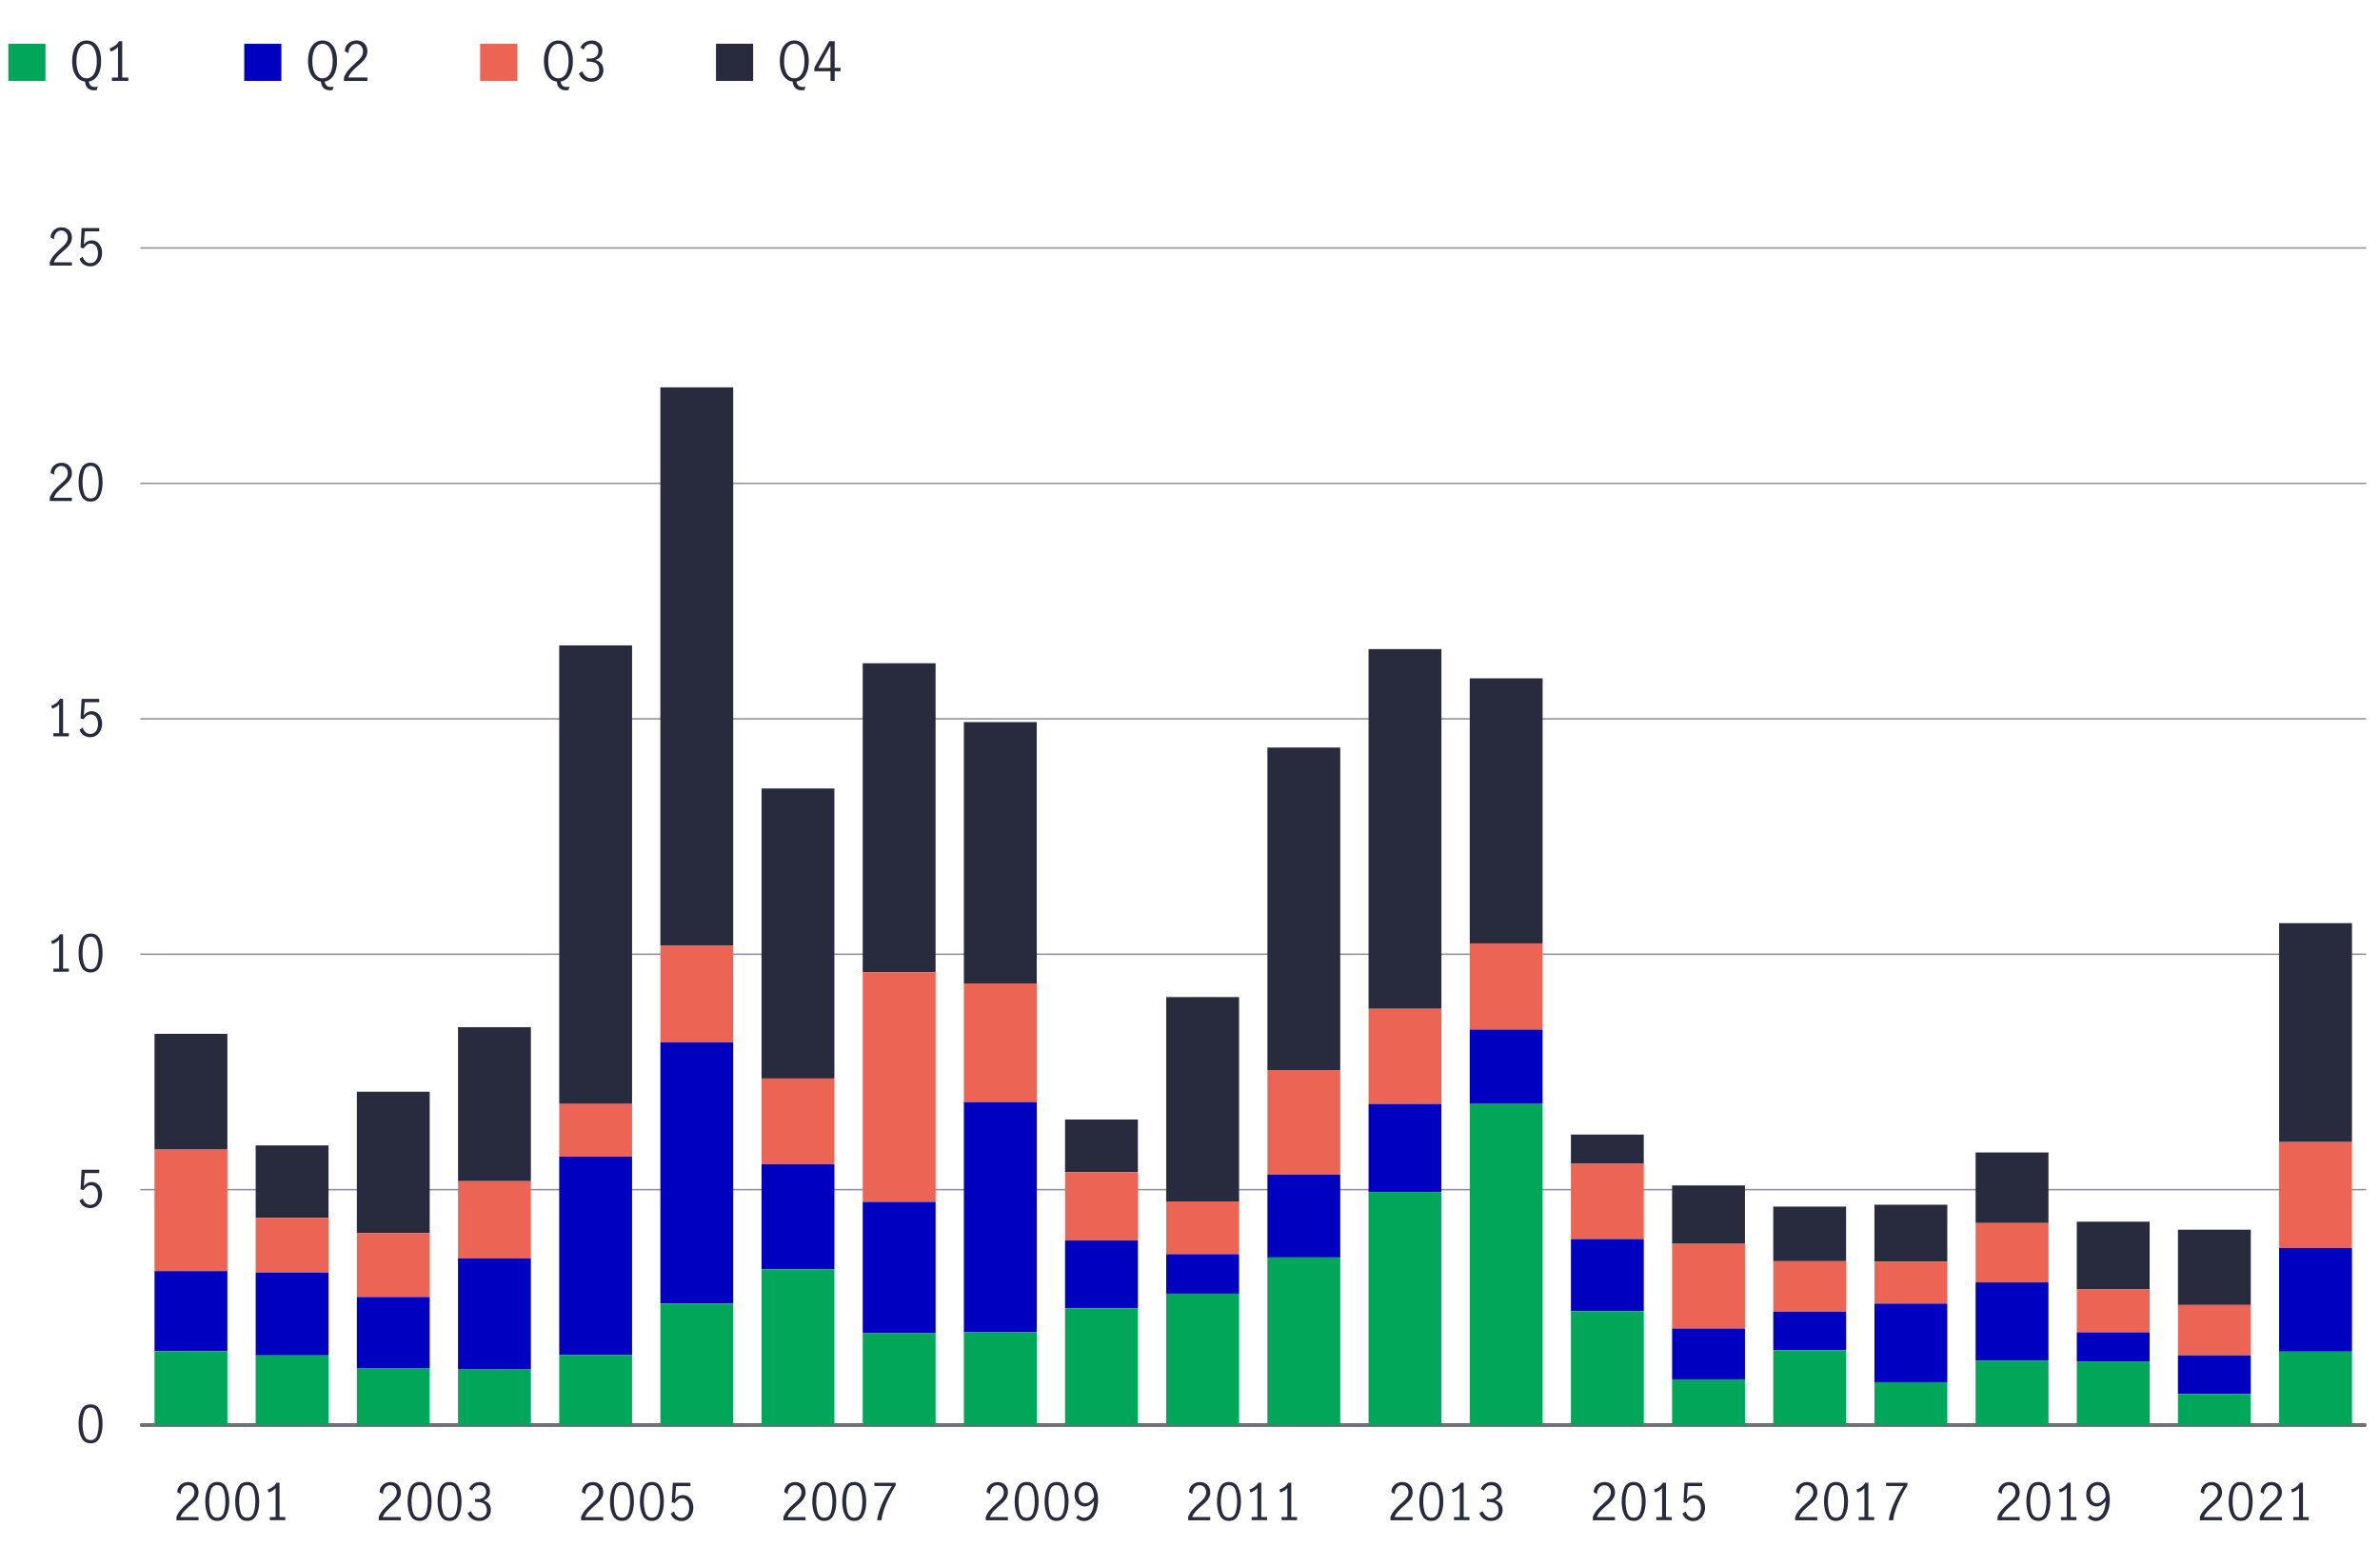 <?xml version="1.0" encoding="utf-8"?>
<!-- Generator: Adobe Illustrator 25.1.0, SVG Export Plug-In . SVG Version: 6.00 Build 0)  -->
<svg version="1.1" id="Layer_2" xmlns="http://www.w3.org/2000/svg" xmlns:xlink="http://www.w3.org/1999/xlink" x="0px" y="0px"
	 viewBox="0 0 800 520" style="enable-background:new 0 0 800 520;" xml:space="preserve">
<style type="text/css">
	.st0{fill:none;stroke:#000000;stroke-miterlimit:10;}
	.st1{fill:#282B3E;}
	.st2{fill-rule:evenodd;clip-rule:evenodd;fill:none;stroke:#8E90A2;stroke-width:0.5;stroke-miterlimit:10;}
	.st3{fill-rule:evenodd;clip-rule:evenodd;fill:#282B3E;}
	.st4{fill-rule:evenodd;clip-rule:evenodd;fill:#EC6453;}
	.st5{fill-rule:evenodd;clip-rule:evenodd;fill:#0000C1;}
	.st6{fill-rule:evenodd;clip-rule:evenodd;fill:#00A758;}
	.st7{fill:#00A758;}
	.st8{fill:#0000C1;}
	.st9{fill:#EC6453;}
</style>
<line class="st0" x1="47.17" y1="479.02" x2="795.34" y2="479.02"/>
<g>
</g>
<g>
</g>
<g>
	<path class="st1" d="M27.38,483.28c-0.64-1.25-0.96-2.79-0.96-4.64c0-1.86,0.31-3.42,0.94-4.68c0.62-1.26,1.65-1.9,3.09-1.9
		c1.45,0,2.48,0.63,3.1,1.9s0.93,2.83,0.93,4.68c0,1.85-0.32,3.39-0.96,4.64c-0.64,1.25-1.66,1.87-3.07,1.87
		C29.05,485.15,28.02,484.53,27.38,483.28z M32.63,482.42c0.37-1.09,0.56-2.35,0.56-3.78c0-1.44-0.18-2.71-0.55-3.83
		c-0.37-1.11-1.1-1.67-2.18-1.67c-1.08,0-1.8,0.56-2.17,1.67c-0.37,1.11-0.55,2.39-0.55,3.83c0,1.43,0.19,2.69,0.56,3.78
		c0.37,1.09,1.09,1.64,2.16,1.64C31.53,484.06,32.25,483.52,32.63,482.42z"/>
</g>
<g>
	<path class="st1" d="M28.07,405.4c-0.62-0.44-1.07-1.05-1.33-1.84l1.09-0.73c0.17,0.66,0.48,1.18,0.93,1.56s0.97,0.58,1.57,0.58
		c0.58,0,1.06-0.16,1.46-0.48c0.4-0.32,0.69-0.73,0.88-1.24c0.19-0.51,0.28-1.05,0.28-1.63c0-0.66-0.11-1.23-0.32-1.72
		s-0.51-0.86-0.88-1.11c-0.37-0.25-0.78-0.38-1.23-0.38c-0.5,0-0.96,0.15-1.38,0.46c-0.42,0.31-0.75,0.69-1,1.16l-1.07-0.25
		l0.36-6.58h5.92v1.1h-4.83l-0.34,4.39c0.74-0.91,1.6-1.36,2.6-1.36c0.75,0,1.39,0.2,1.92,0.59s0.94,0.91,1.21,1.55
		c0.27,0.64,0.41,1.32,0.41,2.05c0,0.82-0.16,1.57-0.49,2.27c-0.33,0.7-0.8,1.25-1.41,1.67c-0.61,0.41-1.33,0.62-2.14,0.62
		C29.43,406.05,28.7,405.83,28.07,405.4z"/>
</g>
<g>
	<path class="st1" d="M19.88,325.59v-9.72c-0.53,0.63-1.31,1.13-2.35,1.48l-0.31-1.02c0.63-0.2,1.21-0.5,1.73-0.89
		c0.52-0.39,0.92-0.85,1.21-1.39h1.04v11.54h1.94v1.05h-5.2v-1.05H19.88z"/>
	<path class="st1" d="M27.38,325.01c-0.64-1.25-0.96-2.79-0.96-4.64c0-1.86,0.31-3.42,0.94-4.68c0.62-1.26,1.65-1.9,3.09-1.9
		c1.45,0,2.48,0.63,3.1,1.9s0.93,2.83,0.93,4.68c0,1.85-0.32,3.39-0.96,4.64c-0.64,1.25-1.66,1.87-3.07,1.87
		C29.05,326.88,28.02,326.26,27.38,325.01z M32.63,324.15c0.37-1.09,0.56-2.35,0.56-3.78c0-1.44-0.18-2.71-0.55-3.83
		c-0.37-1.11-1.1-1.67-2.18-1.67c-1.08,0-1.8,0.56-2.17,1.67c-0.37,1.11-0.55,2.39-0.55,3.83c0,1.43,0.19,2.69,0.56,3.78
		c0.37,1.09,1.09,1.64,2.16,1.64C31.53,325.79,32.25,325.25,32.63,324.15z"/>
</g>
<g>
	<path class="st1" d="M19.88,246.46v-9.72c-0.53,0.63-1.31,1.13-2.35,1.48l-0.31-1.02c0.63-0.2,1.21-0.5,1.73-0.89
		c0.52-0.39,0.92-0.85,1.21-1.39h1.04v11.54h1.94v1.05h-5.2v-1.05H19.88z"/>
	<path class="st1" d="M28.07,247.13c-0.62-0.44-1.07-1.05-1.33-1.84l1.09-0.73c0.17,0.66,0.48,1.18,0.93,1.56s0.97,0.58,1.57,0.58
		c0.58,0,1.06-0.16,1.46-0.48c0.4-0.32,0.69-0.73,0.88-1.24c0.19-0.51,0.28-1.05,0.28-1.63c0-0.66-0.11-1.23-0.32-1.72
		s-0.51-0.86-0.88-1.11c-0.37-0.25-0.78-0.38-1.23-0.38c-0.5,0-0.96,0.15-1.38,0.46c-0.42,0.31-0.75,0.69-1,1.16l-1.07-0.25
		l0.36-6.58h5.92v1.1h-4.83l-0.34,4.39c0.74-0.91,1.6-1.36,2.6-1.36c0.75,0,1.39,0.2,1.92,0.59s0.94,0.91,1.21,1.55
		c0.27,0.64,0.41,1.32,0.41,2.05c0,0.82-0.16,1.57-0.49,2.27c-0.33,0.7-0.8,1.25-1.41,1.67c-0.61,0.41-1.33,0.62-2.14,0.62
		C29.43,247.78,28.7,247.56,28.07,247.13z"/>
</g>
<g>
	<path class="st1" d="M18.14,164.91c0.56-0.65,1.28-1.36,2.15-2.14c0.58-0.51,1.03-0.94,1.36-1.27c0.33-0.34,0.6-0.71,0.82-1.12
		c0.22-0.41,0.32-0.85,0.32-1.33c0-0.68-0.2-1.25-0.6-1.72c-0.4-0.46-0.92-0.7-1.58-0.7c-0.5,0-0.94,0.14-1.32,0.42
		c-0.38,0.28-0.67,0.64-0.87,1.09c-0.2,0.45-0.29,0.93-0.26,1.44l-1.14-0.59c-0.01-0.63,0.14-1.21,0.46-1.73
		c0.32-0.52,0.76-0.94,1.32-1.24s1.19-0.46,1.88-0.46c0.71,0,1.33,0.15,1.86,0.45c0.53,0.3,0.93,0.71,1.21,1.23
		c0.28,0.52,0.42,1.1,0.42,1.75c0,0.63-0.13,1.21-0.39,1.73s-0.58,0.97-0.97,1.38s-0.91,0.89-1.58,1.45
		c-0.81,0.69-1.46,1.31-1.96,1.86c-0.5,0.55-0.9,1.18-1.21,1.9h6.1v1.09h-7.43v-1.16C17.11,166.32,17.57,165.55,18.14,164.91z"/>
	<path class="st1" d="M27.38,166.74c-0.64-1.25-0.96-2.79-0.96-4.64c0-1.86,0.31-3.42,0.94-4.68c0.62-1.26,1.65-1.9,3.09-1.9
		c1.45,0,2.48,0.63,3.1,1.9s0.93,2.83,0.93,4.68c0,1.85-0.32,3.39-0.96,4.64c-0.64,1.25-1.66,1.87-3.07,1.87
		C29.05,168.61,28.02,167.99,27.38,166.74z M32.63,165.89c0.37-1.09,0.56-2.35,0.56-3.78c0-1.44-0.18-2.71-0.55-3.83
		c-0.37-1.11-1.1-1.67-2.18-1.67c-1.08,0-1.8,0.56-2.17,1.67c-0.37,1.11-0.55,2.39-0.55,3.83c0,1.43,0.19,2.69,0.56,3.78
		c0.37,1.09,1.09,1.64,2.16,1.64C31.53,167.53,32.25,166.98,32.63,165.89z"/>
</g>
<g>
	<path class="st1" d="M18.14,85.77c0.56-0.65,1.28-1.36,2.15-2.14c0.58-0.51,1.03-0.94,1.36-1.27c0.33-0.34,0.6-0.71,0.82-1.12
		c0.22-0.41,0.32-0.85,0.32-1.33c0-0.68-0.2-1.25-0.6-1.72c-0.4-0.46-0.92-0.7-1.58-0.7c-0.5,0-0.94,0.14-1.32,0.42
		c-0.38,0.28-0.67,0.64-0.87,1.09c-0.2,0.45-0.29,0.93-0.26,1.44l-1.14-0.59c-0.01-0.63,0.14-1.21,0.46-1.73
		c0.32-0.52,0.76-0.94,1.32-1.24s1.19-0.46,1.88-0.46c0.71,0,1.33,0.15,1.86,0.45c0.53,0.3,0.93,0.71,1.21,1.23
		c0.28,0.52,0.42,1.1,0.42,1.75c0,0.63-0.13,1.21-0.39,1.73s-0.58,0.97-0.97,1.38s-0.91,0.89-1.58,1.45
		c-0.81,0.69-1.46,1.31-1.96,1.86c-0.5,0.55-0.9,1.18-1.21,1.9h6.1v1.09h-7.43v-1.16C17.11,87.19,17.57,86.42,18.14,85.77z"/>
	<path class="st1" d="M28.07,88.86c-0.62-0.44-1.07-1.05-1.33-1.84l1.09-0.73c0.17,0.66,0.48,1.18,0.93,1.56s0.97,0.58,1.57,0.58
		c0.58,0,1.06-0.16,1.46-0.48c0.4-0.32,0.69-0.73,0.88-1.24c0.19-0.51,0.28-1.05,0.28-1.63c0-0.66-0.11-1.23-0.32-1.72
		s-0.51-0.86-0.88-1.11c-0.37-0.25-0.78-0.38-1.23-0.38c-0.5,0-0.96,0.15-1.38,0.46c-0.42,0.31-0.75,0.69-1,1.16l-1.07-0.25
		l0.36-6.58h5.92v1.1h-4.83l-0.34,4.39c0.74-0.91,1.6-1.36,2.6-1.36c0.75,0,1.39,0.2,1.92,0.59s0.94,0.91,1.21,1.55
		c0.27,0.64,0.41,1.32,0.41,2.05c0,0.82-0.16,1.57-0.49,2.27c-0.33,0.7-0.8,1.25-1.41,1.67c-0.61,0.41-1.33,0.62-2.14,0.62
		C29.43,89.51,28.7,89.3,28.07,88.86z"/>
</g>
<g>
	<line class="st2" x1="47.17" y1="479.02" x2="795.34" y2="479.02"/>
	<line class="st2" x1="47.17" y1="399.88" x2="795.34" y2="399.88"/>
	<line class="st2" x1="47.17" y1="320.75" x2="795.34" y2="320.75"/>
	<line class="st2" x1="47.17" y1="241.62" x2="795.34" y2="241.62"/>
	<line class="st2" x1="47.17" y1="162.48" x2="795.34" y2="162.48"/>
	<line class="st2" x1="47.17" y1="83.35" x2="795.34" y2="83.35"/>
</g>
<g>
</g>
<g>
	<rect x="51.94" y="347.5" class="st3" width="24.49" height="38.93"/>
	<rect x="85.94" y="385.01" class="st3" width="24.49" height="24.37"/>
	<rect x="119.95" y="366.96" class="st3" width="24.49" height="47.48"/>
	<rect x="153.96" y="345.28" class="st3" width="24.49" height="51.75"/>
	<rect x="187.97" y="216.93" class="st3" width="24.49" height="154.15"/>
	<rect x="221.97" y="130.2" class="st3" width="24.49" height="187.71"/>
	<rect x="255.98" y="265.04" class="st3" width="24.49" height="97.49"/>
	<rect x="289.99" y="222.94" class="st3" width="24.49" height="103.82"/>
	<rect x="323.99" y="242.72" class="st3" width="24.49" height="87.84"/>
	<rect x="358" y="376.3" class="st3" width="24.49" height="17.73"/>
	<rect x="392.01" y="335.15" class="st3" width="24.49" height="68.69"/>
	<rect x="426.02" y="251.27" class="st3" width="24.49" height="108.41"/>
	<rect x="460.02" y="218.19" class="st3" width="24.49" height="120.92"/>
	<rect x="494.03" y="228.01" class="st3" width="24.49" height="89.1"/>
	<rect x="528.04" y="381.37" class="st3" width="24.49" height="9.81"/>
	<rect x="562.05" y="398.46" class="st3" width="24.49" height="19.63"/>
	<rect x="596.05" y="405.58" class="st3" width="24.49" height="18.36"/>
	<rect x="630.06" y="404.95" class="st3" width="24.49" height="19.15"/>
	<rect x="664.07" y="387.38" class="st3" width="24.49" height="23.74"/>
	<rect x="698.08" y="410.65" class="st3" width="24.49" height="22.79"/>
	<rect x="732.08" y="413.34" class="st3" width="24.49" height="25.32"/>
	<rect x="766.09" y="310.3" class="st3" width="24.49" height="73.59"/>
</g>
<g>
	<rect x="51.94" y="386.43" class="st4" width="24.49" height="40.83"/>
	<rect x="85.94" y="409.38" class="st4" width="24.49" height="18.36"/>
	<rect x="119.95" y="414.45" class="st4" width="24.49" height="21.52"/>
	<rect x="153.96" y="397.04" class="st4" width="24.49" height="25.96"/>
	<rect x="187.97" y="371.08" class="st4" width="24.49" height="17.73"/>
	<rect x="221.97" y="317.9" class="st4" width="24.49" height="32.44"/>
	<rect x="255.98" y="362.53" class="st4" width="24.49" height="28.8"/>
	<rect x="289.99" y="326.76" class="st4" width="24.49" height="77.23"/>
	<rect x="323.99" y="330.56" class="st4" width="24.49" height="39.88"/>
	<rect x="358" y="394.03" class="st4" width="24.49" height="22.95"/>
	<rect x="392.01" y="403.84" class="st4" width="24.49" height="17.73"/>
	<rect x="426.02" y="359.68" class="st4" width="24.49" height="35.14"/>
	<rect x="460.02" y="339.11" class="st4" width="24.49" height="31.97"/>
	<rect x="494.03" y="317.11" class="st4" width="24.49" height="28.96"/>
	<rect x="528.04" y="391.18" class="st4" width="24.49" height="25.32"/>
	<rect x="562.05" y="418.09" class="st4" width="24.49" height="28.49"/>
	<rect x="596.05" y="423.94" class="st4" width="24.49" height="16.93"/>
	<rect x="630.06" y="424.1" class="st4" width="24.49" height="14.09"/>
	<rect x="664.07" y="411.12" class="st4" width="24.49" height="19.94"/>
	<rect x="698.08" y="433.44" class="st4" width="24.49" height="14.4"/>
	<rect x="732.08" y="438.66" class="st4" width="24.49" height="16.93"/>
	<rect x="766.09" y="383.9" class="st4" width="24.49" height="35.61"/>
</g>
<g>
	<rect x="51.94" y="427.26" class="st5" width="24.49" height="26.91"/>
	<rect x="85.94" y="427.74" class="st5" width="24.49" height="27.86"/>
	<rect x="119.95" y="435.97" class="st5" width="24.49" height="24.06"/>
	<rect x="153.96" y="422.99" class="st5" width="24.49" height="37.35"/>
	<rect x="187.97" y="388.81" class="st5" width="24.49" height="66.63"/>
	<rect x="221.97" y="350.35" class="st5" width="24.49" height="87.84"/>
	<rect x="255.98" y="391.34" class="st5" width="24.49" height="35.29"/>
	<rect x="289.99" y="404" class="st5" width="24.49" height="44.16"/>
	<rect x="323.99" y="370.45" class="st5" width="24.49" height="77.39"/>
	<rect x="358" y="416.98" class="st5" width="24.49" height="22.79"/>
	<rect x="392.01" y="421.57" class="st5" width="24.49" height="13.29"/>
	<rect x="426.02" y="394.82" class="st5" width="24.49" height="27.86"/>
	<rect x="460.02" y="371.08" class="st5" width="24.49" height="29.6"/>
	<rect x="494.03" y="346.07" class="st5" width="24.49" height="25.01"/>
	<rect x="528.04" y="416.5" class="st5" width="24.49" height="24.21"/>
	<rect x="562.05" y="446.57" class="st5" width="24.49" height="17.09"/>
	<rect x="596.05" y="440.88" class="st5" width="24.49" height="12.98"/>
	<rect x="630.06" y="438.19" class="st5" width="24.49" height="26.43"/>
	<rect x="664.07" y="431.06" class="st5" width="24.49" height="26.27"/>
	<rect x="698.08" y="447.84" class="st5" width="24.49" height="9.81"/>
	<rect x="732.08" y="455.59" class="st5" width="24.49" height="12.98"/>
	<rect x="766.09" y="419.51" class="st5" width="24.49" height="34.82"/>
</g>
<g>
	<rect x="51.94" y="454.17" class="st6" width="24.49" height="24.85"/>
	<rect x="85.94" y="455.59" class="st6" width="24.49" height="23.42"/>
	<rect x="119.95" y="460.03" class="st6" width="24.49" height="18.99"/>
	<rect x="153.96" y="460.34" class="st6" width="24.49" height="18.68"/>
	<rect x="187.97" y="455.44" class="st6" width="24.49" height="23.58"/>
	<rect x="221.97" y="438.19" class="st6" width="24.49" height="40.83"/>
	<rect x="255.98" y="426.63" class="st6" width="24.49" height="52.39"/>
	<rect x="289.99" y="448.16" class="st6" width="24.49" height="30.86"/>
	<rect x="323.99" y="447.84" class="st6" width="24.49" height="31.18"/>
	<rect x="358" y="439.77" class="st6" width="24.49" height="39.25"/>
	<rect x="392.01" y="434.86" class="st6" width="24.49" height="44.16"/>
	<rect x="426.02" y="422.67" class="st6" width="24.49" height="56.34"/>
	<rect x="460.02" y="400.68" class="st6" width="24.49" height="78.34"/>
	<rect x="494.03" y="371.08" class="st6" width="24.49" height="107.94"/>
	<rect x="528.04" y="440.72" class="st6" width="24.49" height="38.3"/>
	<rect x="562.05" y="463.67" class="st6" width="24.49" height="15.35"/>
	<rect x="596.05" y="453.85" class="st6" width="24.49" height="25.16"/>
	<rect x="630.06" y="464.62" class="st6" width="24.49" height="14.4"/>
	<rect x="664.07" y="457.34" class="st6" width="24.49" height="21.68"/>
	<rect x="698.08" y="457.65" class="st6" width="24.49" height="21.37"/>
	<rect x="732.08" y="468.57" class="st6" width="24.49" height="10.45"/>
	<rect x="766.09" y="454.33" class="st6" width="24.49" height="24.69"/>
</g>
<path class="st1" d="M740.86,507.52c0.56-0.65,1.28-1.36,2.15-2.14c0.58-0.51,1.03-0.94,1.36-1.27c0.33-0.34,0.6-0.71,0.82-1.12
	c0.21-0.41,0.32-0.85,0.32-1.33c0-0.68-0.2-1.25-0.59-1.72s-0.92-0.7-1.58-0.7c-0.5,0-0.94,0.14-1.32,0.42
	c-0.38,0.28-0.67,0.64-0.87,1.09c-0.2,0.45-0.29,0.93-0.26,1.44l-1.14-0.59c-0.01-0.63,0.14-1.21,0.46-1.73
	c0.32-0.52,0.76-0.94,1.32-1.24c0.56-0.31,1.19-0.46,1.88-0.46c0.71,0,1.33,0.15,1.86,0.45s0.93,0.71,1.21,1.23
	c0.28,0.52,0.42,1.1,0.42,1.75c0,0.63-0.13,1.21-0.39,1.73s-0.58,0.97-0.97,1.38c-0.39,0.4-0.91,0.89-1.58,1.45
	c-0.8,0.69-1.46,1.31-1.96,1.86c-0.5,0.55-0.9,1.18-1.21,1.9h6.1v1.09h-7.43v-1.16C739.83,508.94,740.3,508.17,740.86,507.52z"/>
<path class="st1" d="M750.1,509.36c-0.64-1.25-0.96-2.79-0.96-4.64c0-1.86,0.31-3.42,0.94-4.68c0.62-1.26,1.65-1.9,3.09-1.9
	c1.45,0,2.48,0.63,3.1,1.9c0.62,1.26,0.93,2.83,0.93,4.68c0,1.85-0.32,3.39-0.96,4.64c-0.64,1.25-1.66,1.87-3.07,1.87
	S750.74,510.6,750.1,509.36z M755.35,508.5c0.37-1.09,0.56-2.35,0.56-3.78c0-1.44-0.18-2.71-0.55-3.83
	c-0.37-1.11-1.1-1.67-2.18-1.67c-1.08,0-1.8,0.56-2.17,1.67c-0.37,1.11-0.55,2.39-0.55,3.83c0,1.43,0.19,2.69,0.56,3.78
	c0.37,1.09,1.09,1.64,2.16,1.64C754.25,510.14,754.97,509.59,755.35,508.5z"/>
<path class="st1" d="M760.98,507.52c0.56-0.65,1.28-1.36,2.15-2.14c0.58-0.51,1.03-0.94,1.36-1.27c0.33-0.34,0.6-0.71,0.82-1.12
	c0.21-0.41,0.32-0.85,0.32-1.33c0-0.68-0.2-1.25-0.59-1.72s-0.92-0.7-1.58-0.7c-0.5,0-0.94,0.14-1.32,0.42
	c-0.38,0.28-0.67,0.64-0.87,1.09c-0.2,0.45-0.29,0.93-0.26,1.44l-1.14-0.59c-0.01-0.63,0.14-1.21,0.46-1.73
	c0.32-0.52,0.76-0.94,1.32-1.24c0.56-0.31,1.19-0.46,1.88-0.46c0.71,0,1.33,0.15,1.86,0.45s0.93,0.71,1.21,1.23
	c0.28,0.52,0.42,1.1,0.42,1.75c0,0.63-0.13,1.21-0.39,1.73s-0.58,0.97-0.97,1.38c-0.39,0.4-0.91,0.89-1.58,1.45
	c-0.8,0.69-1.46,1.31-1.96,1.86c-0.5,0.55-0.9,1.18-1.21,1.9h6.1v1.09h-7.43v-1.16C759.96,508.94,760.42,508.17,760.98,507.52z"/>
<path class="st1" d="M772.79,509.93v-9.72c-0.53,0.63-1.32,1.13-2.35,1.48l-0.31-1.02c0.63-0.2,1.21-0.5,1.73-0.89
	c0.52-0.39,0.92-0.85,1.21-1.39h1.04v11.54h1.94v1.05h-5.2v-1.05H772.79z"/>
<path class="st1" d="M672.84,507.52c0.56-0.65,1.28-1.36,2.15-2.14c0.58-0.51,1.03-0.94,1.36-1.27c0.33-0.34,0.6-0.71,0.82-1.12
	c0.21-0.41,0.32-0.85,0.32-1.33c0-0.68-0.2-1.25-0.59-1.72s-0.92-0.7-1.58-0.7c-0.5,0-0.94,0.14-1.32,0.42
	c-0.38,0.28-0.67,0.64-0.87,1.09c-0.2,0.45-0.29,0.93-0.26,1.44l-1.14-0.59c-0.01-0.63,0.14-1.21,0.46-1.73
	c0.32-0.52,0.76-0.94,1.32-1.24c0.56-0.31,1.19-0.46,1.88-0.46c0.71,0,1.33,0.15,1.86,0.45s0.93,0.71,1.21,1.23
	c0.28,0.52,0.42,1.1,0.42,1.75c0,0.63-0.13,1.21-0.39,1.73s-0.58,0.97-0.97,1.38c-0.39,0.4-0.91,0.89-1.58,1.45
	c-0.8,0.69-1.46,1.31-1.96,1.86c-0.5,0.55-0.9,1.18-1.21,1.9h6.1v1.09h-7.43v-1.16C671.81,508.94,672.28,508.17,672.84,507.52z"/>
<path class="st1" d="M682.09,509.36c-0.64-1.25-0.96-2.79-0.96-4.64c0-1.86,0.31-3.42,0.94-4.68c0.62-1.26,1.65-1.9,3.09-1.9
	c1.45,0,2.48,0.63,3.1,1.9c0.62,1.26,0.93,2.83,0.93,4.68c0,1.85-0.32,3.39-0.96,4.64c-0.64,1.25-1.66,1.87-3.07,1.87
	S682.73,510.6,682.09,509.36z M687.33,508.5c0.37-1.09,0.56-2.35,0.56-3.78c0-1.44-0.18-2.71-0.55-3.83
	c-0.37-1.11-1.1-1.67-2.18-1.67c-1.08,0-1.8,0.56-2.17,1.67c-0.37,1.11-0.55,2.39-0.55,3.83c0,1.43,0.19,2.69,0.56,3.78
	c0.37,1.09,1.09,1.64,2.16,1.64C686.23,510.14,686.96,509.59,687.33,508.5z"/>
<path class="st1" d="M694.71,509.93v-9.72c-0.53,0.63-1.32,1.13-2.35,1.48l-0.31-1.02c0.63-0.2,1.21-0.5,1.73-0.89
	c0.52-0.39,0.92-0.85,1.21-1.39h1.04v11.54h1.94v1.05h-5.2v-1.05H694.71z"/>
<path class="st1" d="M701.77,510.15l0.73-0.92c0.65,0.6,1.3,0.9,1.97,0.9c0.53,0,1.04-0.18,1.52-0.55s0.89-0.97,1.23-1.8
	s0.53-1.9,0.58-3.2c-0.44,0.56-0.92,0.99-1.45,1.32c-0.52,0.32-1.05,0.48-1.6,0.48c-0.51,0-1.03-0.14-1.56-0.41
	c-0.53-0.27-0.99-0.7-1.36-1.29c-0.37-0.59-0.56-1.34-0.56-2.24c0-0.99,0.2-1.8,0.6-2.45c0.4-0.65,0.88-1.12,1.46-1.41
	c0.58-0.29,1.14-0.44,1.7-0.44c0.74,0,1.42,0.21,2.04,0.63c0.62,0.42,1.13,1.07,1.51,1.96c0.38,0.88,0.58,2,0.58,3.33
	c0,1.55-0.21,2.87-0.63,3.96c-0.42,1.09-0.99,1.9-1.7,2.44s-1.51,0.81-2.38,0.81C703.48,511.26,702.58,510.89,701.77,510.15z
	 M706.52,504.66c0.5-0.41,0.93-0.92,1.27-1.55c-0.03-0.94-0.2-1.7-0.48-2.28s-0.63-0.99-1.04-1.22c-0.4-0.24-0.8-0.36-1.2-0.36
	c-0.42,0-0.82,0.11-1.19,0.33c-0.37,0.22-0.68,0.57-0.91,1.05c-0.23,0.48-0.35,1.09-0.35,1.81c0,0.76,0.19,1.42,0.57,1.98
	c0.38,0.56,0.92,0.84,1.62,0.84C705.44,505.28,706.01,505.07,706.52,504.66z"/>
<path class="st1" d="M604.83,507.52c0.56-0.65,1.28-1.36,2.15-2.14c0.58-0.51,1.03-0.94,1.36-1.27c0.33-0.34,0.6-0.71,0.82-1.12
	c0.21-0.41,0.32-0.85,0.32-1.33c0-0.68-0.2-1.25-0.59-1.72s-0.92-0.7-1.58-0.7c-0.5,0-0.94,0.14-1.32,0.42
	c-0.38,0.28-0.67,0.64-0.87,1.09c-0.2,0.45-0.29,0.93-0.26,1.44l-1.14-0.59c-0.01-0.63,0.14-1.21,0.46-1.73
	c0.32-0.52,0.76-0.94,1.32-1.24c0.56-0.31,1.19-0.46,1.88-0.46c0.71,0,1.33,0.15,1.86,0.45s0.93,0.71,1.21,1.23
	c0.28,0.52,0.42,1.1,0.42,1.75c0,0.63-0.13,1.21-0.39,1.73s-0.58,0.97-0.97,1.38c-0.39,0.4-0.91,0.89-1.58,1.45
	c-0.8,0.69-1.46,1.31-1.96,1.86c-0.5,0.55-0.9,1.18-1.21,1.9h6.1v1.09h-7.43v-1.16C603.8,508.94,604.27,508.17,604.83,507.52z"/>
<path class="st1" d="M614.08,509.36c-0.64-1.25-0.96-2.79-0.96-4.64c0-1.86,0.31-3.42,0.94-4.68c0.62-1.26,1.65-1.9,3.09-1.9
	c1.45,0,2.48,0.63,3.1,1.9c0.62,1.26,0.93,2.83,0.93,4.68c0,1.85-0.32,3.39-0.96,4.64c-0.64,1.25-1.66,1.87-3.07,1.87
	S614.71,510.6,614.08,509.36z M619.32,508.5c0.37-1.09,0.56-2.35,0.56-3.78c0-1.44-0.18-2.71-0.55-3.83
	c-0.37-1.11-1.1-1.67-2.18-1.67c-1.08,0-1.8,0.56-2.17,1.67c-0.37,1.11-0.55,2.39-0.55,3.83c0,1.43,0.19,2.69,0.56,3.78
	c0.37,1.09,1.09,1.64,2.16,1.64C618.22,510.14,618.95,509.59,619.32,508.5z"/>
<path class="st1" d="M626.7,509.93v-9.72c-0.53,0.63-1.32,1.13-2.35,1.48l-0.31-1.02c0.63-0.2,1.21-0.5,1.73-0.89
	c0.52-0.39,0.92-0.85,1.21-1.39h1.04v11.54h1.94v1.05h-5.2v-1.05H626.7z"/>
<path class="st1" d="M636.56,505.44c0.88-2,1.97-3.98,3.29-5.94h-5.88v-1.1h7.17v0.88c-1.26,2.01-2.33,4.07-3.22,6.2
	s-1.4,3.96-1.54,5.52h-1.5C635.13,509.29,635.69,507.44,636.56,505.44z"/>
<path class="st1" d="M536.81,507.52c0.56-0.65,1.28-1.36,2.15-2.14c0.58-0.51,1.03-0.94,1.36-1.27c0.33-0.34,0.6-0.71,0.82-1.12
	c0.21-0.41,0.32-0.85,0.32-1.33c0-0.68-0.2-1.25-0.59-1.72s-0.92-0.7-1.58-0.7c-0.5,0-0.94,0.14-1.32,0.42
	c-0.38,0.28-0.67,0.64-0.87,1.09c-0.2,0.45-0.29,0.93-0.26,1.44l-1.14-0.59c-0.01-0.63,0.14-1.21,0.46-1.73
	c0.32-0.52,0.76-0.94,1.32-1.24c0.56-0.31,1.19-0.46,1.88-0.46c0.71,0,1.33,0.15,1.86,0.45s0.93,0.71,1.21,1.23
	c0.28,0.52,0.42,1.1,0.42,1.75c0,0.63-0.13,1.21-0.39,1.73s-0.58,0.97-0.97,1.38c-0.39,0.4-0.91,0.89-1.58,1.45
	c-0.8,0.69-1.46,1.31-1.96,1.86c-0.5,0.55-0.9,1.18-1.21,1.9h6.1v1.09h-7.43v-1.16C535.78,508.94,536.25,508.17,536.81,507.52z"/>
<path class="st1" d="M546.06,509.36c-0.64-1.25-0.96-2.79-0.96-4.64c0-1.86,0.31-3.42,0.94-4.68c0.62-1.26,1.65-1.9,3.09-1.9
	c1.45,0,2.48,0.63,3.1,1.9c0.62,1.26,0.93,2.83,0.93,4.68c0,1.85-0.32,3.39-0.96,4.64c-0.64,1.25-1.66,1.87-3.07,1.87
	S546.7,510.6,546.06,509.36z M551.3,508.5c0.37-1.09,0.56-2.35,0.56-3.78c0-1.44-0.18-2.71-0.55-3.83c-0.37-1.11-1.1-1.67-2.18-1.67
	c-1.08,0-1.8,0.56-2.17,1.67c-0.37,1.11-0.55,2.39-0.55,3.83c0,1.43,0.19,2.69,0.56,3.78c0.37,1.09,1.09,1.64,2.16,1.64
	C550.21,510.14,550.93,509.59,551.3,508.5z"/>
<path class="st1" d="M558.68,509.93v-9.72c-0.53,0.63-1.32,1.13-2.35,1.48l-0.31-1.02c0.63-0.2,1.21-0.5,1.73-0.89
	c0.52-0.39,0.92-0.85,1.21-1.39h1.04v11.54h1.94v1.05h-5.2v-1.05H558.68z"/>
<path class="st1" d="M566.88,510.61c-0.62-0.44-1.07-1.05-1.33-1.84l1.09-0.73c0.17,0.66,0.48,1.18,0.93,1.56
	c0.45,0.39,0.97,0.58,1.57,0.58c0.58,0,1.07-0.16,1.46-0.48s0.69-0.73,0.88-1.24c0.19-0.51,0.28-1.05,0.28-1.63
	c0-0.66-0.11-1.23-0.32-1.72c-0.22-0.49-0.51-0.86-0.88-1.11s-0.78-0.38-1.23-0.38c-0.5,0-0.96,0.15-1.38,0.46
	c-0.42,0.31-0.75,0.69-1,1.16l-1.07-0.25l0.36-6.58h5.92v1.1h-4.83l-0.34,4.39c0.74-0.91,1.6-1.36,2.6-1.36
	c0.75,0,1.39,0.2,1.92,0.59c0.53,0.39,0.93,0.91,1.21,1.55c0.27,0.64,0.41,1.32,0.41,2.05c0,0.82-0.16,1.57-0.49,2.27
	c-0.33,0.7-0.8,1.25-1.41,1.67c-0.61,0.41-1.33,0.62-2.14,0.62C568.23,511.26,567.5,511.04,566.88,510.61z"/>
<path class="st1" d="M468.8,507.52c0.56-0.65,1.28-1.36,2.15-2.14c0.58-0.51,1.03-0.94,1.36-1.27c0.33-0.34,0.6-0.71,0.82-1.12
	c0.21-0.41,0.32-0.85,0.32-1.33c0-0.68-0.2-1.25-0.59-1.72s-0.92-0.7-1.58-0.7c-0.5,0-0.94,0.14-1.32,0.42
	c-0.38,0.28-0.67,0.64-0.87,1.09c-0.2,0.45-0.29,0.93-0.26,1.44l-1.14-0.59c-0.01-0.63,0.14-1.21,0.46-1.73
	c0.32-0.52,0.76-0.94,1.32-1.24c0.56-0.31,1.19-0.46,1.88-0.46c0.71,0,1.33,0.15,1.86,0.45s0.93,0.71,1.21,1.23
	c0.28,0.52,0.42,1.1,0.42,1.75c0,0.63-0.13,1.21-0.39,1.73s-0.58,0.97-0.97,1.38c-0.39,0.4-0.91,0.89-1.58,1.45
	c-0.8,0.69-1.46,1.31-1.96,1.86c-0.5,0.55-0.9,1.18-1.21,1.9h6.1v1.09h-7.43v-1.16C467.77,508.94,468.24,508.17,468.8,507.52z"/>
<path class="st1" d="M478.04,509.36c-0.64-1.25-0.96-2.79-0.96-4.64c0-1.86,0.31-3.42,0.94-4.68c0.62-1.26,1.65-1.9,3.09-1.9
	c1.45,0,2.48,0.63,3.1,1.9c0.62,1.26,0.93,2.83,0.93,4.68c0,1.85-0.32,3.39-0.96,4.64c-0.64,1.25-1.66,1.87-3.07,1.87
	S478.68,510.6,478.04,509.36z M483.29,508.5c0.37-1.09,0.56-2.35,0.56-3.78c0-1.44-0.18-2.71-0.55-3.83
	c-0.37-1.11-1.1-1.67-2.18-1.67c-1.08,0-1.8,0.56-2.17,1.67c-0.37,1.11-0.55,2.39-0.55,3.83c0,1.43,0.19,2.69,0.56,3.78
	c0.37,1.09,1.09,1.64,2.16,1.64C482.19,510.14,482.92,509.59,483.29,508.5z"/>
<path class="st1" d="M490.67,509.93v-9.72c-0.53,0.63-1.32,1.13-2.35,1.48l-0.31-1.02c0.63-0.2,1.21-0.5,1.73-0.89
	c0.52-0.39,0.92-0.85,1.21-1.39h1.04v11.54h1.94v1.05h-5.2v-1.05H490.67z"/>
<path class="st1" d="M498.78,510.55c-0.7-0.46-1.21-1.1-1.51-1.92l1.12-0.7c0.23,0.66,0.59,1.2,1.08,1.62
	c0.49,0.42,1.06,0.63,1.69,0.63c0.77,0,1.39-0.23,1.86-0.68c0.47-0.45,0.71-1.06,0.71-1.84c0-1-0.28-1.71-0.85-2.14
	c-0.57-0.43-1.36-0.65-2.38-0.65c-0.31,0-0.54,0.01-0.71,0.03v-1.09c0.27,0.05,0.58,0.07,0.92,0.07c0.89,0,1.58-0.22,2.06-0.65
	c0.48-0.43,0.71-1.01,0.71-1.73c0-0.69-0.21-1.24-0.63-1.65c-0.42-0.41-0.98-0.61-1.68-0.61c-0.57,0-1.06,0.17-1.49,0.52
	c-0.43,0.35-0.71,0.78-0.86,1.3l-1.05-0.61c0.27-0.69,0.73-1.25,1.38-1.67c0.65-0.42,1.39-0.63,2.23-0.63
	c0.65,0,1.23,0.14,1.74,0.42s0.92,0.66,1.21,1.15s0.43,1.03,0.43,1.63c0,0.71-0.17,1.31-0.51,1.8c-0.34,0.49-0.89,0.88-1.65,1.19
	c0.8,0.23,1.42,0.62,1.84,1.18s0.64,1.22,0.64,1.96c0,0.76-0.17,1.42-0.51,1.99c-0.34,0.57-0.81,1-1.4,1.31
	c-0.59,0.31-1.27,0.46-2.01,0.46C500.27,511.24,499.48,511.01,498.78,510.55z"/>
<path class="st1" d="M400.78,507.52c0.56-0.65,1.28-1.36,2.15-2.14c0.58-0.51,1.03-0.94,1.36-1.27c0.33-0.34,0.6-0.71,0.82-1.12
	c0.21-0.41,0.32-0.85,0.32-1.33c0-0.68-0.2-1.25-0.59-1.72s-0.92-0.7-1.58-0.7c-0.5,0-0.94,0.14-1.32,0.42
	c-0.38,0.28-0.67,0.64-0.87,1.09c-0.2,0.45-0.29,0.93-0.26,1.44l-1.14-0.59c-0.01-0.63,0.14-1.21,0.46-1.73
	c0.32-0.52,0.76-0.94,1.32-1.24c0.56-0.31,1.19-0.46,1.88-0.46c0.71,0,1.33,0.15,1.86,0.45s0.93,0.71,1.21,1.23
	c0.28,0.52,0.42,1.1,0.42,1.75c0,0.63-0.13,1.21-0.39,1.73s-0.58,0.97-0.97,1.38c-0.39,0.4-0.91,0.89-1.58,1.45
	c-0.8,0.69-1.46,1.31-1.96,1.86c-0.5,0.55-0.9,1.18-1.21,1.9h6.1v1.09h-7.43v-1.16C399.75,508.94,400.22,508.17,400.78,507.52z"/>
<path class="st1" d="M410.03,509.36c-0.64-1.25-0.96-2.79-0.96-4.64c0-1.86,0.31-3.42,0.94-4.68c0.62-1.26,1.65-1.9,3.09-1.9
	c1.45,0,2.48,0.63,3.1,1.9c0.62,1.26,0.93,2.83,0.93,4.68c0,1.85-0.32,3.39-0.96,4.64c-0.64,1.25-1.66,1.87-3.07,1.87
	S410.67,510.6,410.03,509.36z M415.28,508.5c0.37-1.09,0.56-2.35,0.56-3.78c0-1.44-0.18-2.71-0.55-3.83
	c-0.37-1.11-1.1-1.67-2.18-1.67c-1.08,0-1.8,0.56-2.17,1.67c-0.37,1.11-0.55,2.39-0.55,3.83c0,1.43,0.19,2.69,0.56,3.78
	c0.37,1.09,1.09,1.64,2.16,1.64C414.18,510.14,414.9,509.59,415.28,508.5z"/>
<path class="st1" d="M422.65,509.93v-9.72c-0.53,0.63-1.32,1.13-2.35,1.48l-0.31-1.02c0.63-0.2,1.21-0.5,1.73-0.89
	c0.52-0.39,0.92-0.85,1.21-1.39h1.04v11.54h1.94v1.05h-5.2v-1.05H422.65z"/>
<path class="st1" d="M432.72,509.93v-9.72c-0.53,0.63-1.32,1.13-2.35,1.48l-0.31-1.02c0.63-0.2,1.21-0.5,1.73-0.89
	c0.52-0.39,0.92-0.85,1.21-1.39h1.04v11.54h1.94v1.05h-5.2v-1.05H432.72z"/>
<path class="st1" d="M332.77,507.52c0.56-0.65,1.28-1.36,2.15-2.14c0.58-0.51,1.03-0.94,1.36-1.27c0.33-0.34,0.6-0.71,0.82-1.12
	c0.22-0.41,0.32-0.85,0.32-1.33c0-0.68-0.2-1.25-0.6-1.72c-0.4-0.46-0.92-0.7-1.58-0.7c-0.5,0-0.94,0.14-1.32,0.42
	c-0.38,0.28-0.67,0.64-0.87,1.09c-0.2,0.45-0.29,0.93-0.26,1.44l-1.14-0.59c-0.01-0.63,0.14-1.21,0.46-1.73
	c0.32-0.52,0.76-0.94,1.32-1.24s1.19-0.46,1.88-0.46c0.71,0,1.33,0.15,1.86,0.45c0.53,0.3,0.93,0.71,1.21,1.23
	c0.28,0.52,0.42,1.1,0.42,1.75c0,0.63-0.13,1.21-0.39,1.73s-0.58,0.97-0.97,1.38s-0.91,0.89-1.58,1.45
	c-0.81,0.69-1.46,1.31-1.96,1.86c-0.5,0.55-0.9,1.18-1.21,1.9h6.1v1.09h-7.43v-1.16C331.74,508.94,332.21,508.17,332.77,507.52z"/>
<path class="st1" d="M342.02,509.36c-0.64-1.25-0.96-2.79-0.96-4.64c0-1.86,0.31-3.42,0.94-4.68c0.62-1.26,1.65-1.9,3.09-1.9
	c1.45,0,2.48,0.63,3.1,1.9s0.93,2.83,0.93,4.68c0,1.85-0.32,3.39-0.96,4.64c-0.64,1.25-1.66,1.87-3.07,1.87
	C343.68,511.23,342.66,510.6,342.02,509.36z M347.26,508.5c0.37-1.09,0.56-2.35,0.56-3.78c0-1.44-0.18-2.71-0.55-3.83
	c-0.37-1.11-1.1-1.67-2.18-1.67c-1.08,0-1.8,0.56-2.17,1.67c-0.37,1.11-0.55,2.39-0.55,3.83c0,1.43,0.19,2.69,0.56,3.78
	c0.37,1.09,1.09,1.64,2.16,1.64C346.16,510.14,346.89,509.59,347.26,508.5z"/>
<path class="st1" d="M352.08,509.36c-0.64-1.25-0.96-2.79-0.96-4.64c0-1.86,0.31-3.42,0.94-4.68c0.62-1.26,1.65-1.9,3.09-1.9
	c1.45,0,2.48,0.63,3.1,1.9s0.93,2.83,0.93,4.68c0,1.85-0.32,3.39-0.96,4.64c-0.64,1.25-1.66,1.87-3.07,1.87
	C353.74,511.23,352.72,510.6,352.08,509.36z M357.32,508.5c0.37-1.09,0.56-2.35,0.56-3.78c0-1.44-0.18-2.71-0.55-3.83
	c-0.37-1.11-1.1-1.67-2.18-1.67c-1.08,0-1.8,0.56-2.17,1.67c-0.37,1.11-0.55,2.39-0.55,3.83c0,1.43,0.19,2.69,0.56,3.78
	c0.37,1.09,1.09,1.64,2.16,1.64C356.23,510.14,356.95,509.59,357.32,508.5z"/>
<path class="st1" d="M361.69,510.15l0.73-0.92c0.65,0.6,1.3,0.9,1.97,0.9c0.53,0,1.04-0.18,1.52-0.55c0.48-0.37,0.89-0.97,1.23-1.8
	c0.34-0.83,0.53-1.9,0.58-3.2c-0.44,0.56-0.92,0.99-1.44,1.32c-0.52,0.32-1.05,0.48-1.6,0.48c-0.51,0-1.03-0.14-1.56-0.41
	s-0.99-0.7-1.36-1.29c-0.37-0.59-0.56-1.34-0.56-2.24c0-0.99,0.2-1.8,0.6-2.45c0.4-0.65,0.88-1.12,1.46-1.41
	c0.58-0.29,1.14-0.44,1.7-0.44c0.74,0,1.42,0.21,2.04,0.63c0.62,0.42,1.13,1.07,1.51,1.96c0.39,0.88,0.58,2,0.58,3.33
	c0,1.55-0.21,2.87-0.63,3.96s-0.99,1.9-1.7,2.44s-1.51,0.81-2.38,0.81C363.4,511.26,362.51,510.89,361.69,510.15z M366.45,504.66
	c0.5-0.41,0.93-0.92,1.27-1.55c-0.03-0.94-0.2-1.7-0.48-2.28s-0.63-0.99-1.04-1.22c-0.4-0.24-0.8-0.36-1.2-0.36
	c-0.42,0-0.82,0.11-1.19,0.33c-0.37,0.22-0.68,0.57-0.91,1.05c-0.23,0.48-0.35,1.09-0.35,1.81c0,0.76,0.19,1.42,0.57,1.98
	c0.38,0.56,0.92,0.84,1.62,0.84C365.37,505.28,365.94,505.07,366.45,504.66z"/>
<path class="st1" d="M264.75,507.52c0.56-0.65,1.28-1.36,2.15-2.14c0.58-0.51,1.03-0.94,1.36-1.27c0.33-0.34,0.6-0.71,0.82-1.12
	c0.22-0.41,0.32-0.85,0.32-1.33c0-0.68-0.2-1.25-0.6-1.72c-0.4-0.46-0.92-0.7-1.58-0.7c-0.5,0-0.94,0.14-1.32,0.42
	c-0.38,0.28-0.67,0.64-0.87,1.09c-0.2,0.45-0.29,0.93-0.26,1.44l-1.14-0.59c-0.01-0.63,0.14-1.21,0.46-1.73
	c0.32-0.52,0.76-0.94,1.32-1.24s1.19-0.46,1.88-0.46c0.71,0,1.33,0.15,1.86,0.45c0.53,0.3,0.93,0.71,1.21,1.23
	c0.28,0.52,0.42,1.1,0.42,1.75c0,0.63-0.13,1.21-0.39,1.73s-0.58,0.97-0.97,1.38s-0.91,0.89-1.58,1.45
	c-0.81,0.69-1.46,1.31-1.96,1.86c-0.5,0.55-0.9,1.18-1.21,1.9h6.1v1.09h-7.43v-1.16C263.73,508.94,264.19,508.17,264.75,507.52z"/>
<path class="st1" d="M274,509.36c-0.64-1.25-0.96-2.79-0.96-4.64c0-1.86,0.31-3.42,0.94-4.68c0.62-1.26,1.65-1.9,3.09-1.9
	c1.45,0,2.48,0.63,3.1,1.9s0.93,2.83,0.93,4.68c0,1.85-0.32,3.39-0.96,4.64c-0.64,1.25-1.66,1.87-3.07,1.87
	C275.66,511.23,274.64,510.6,274,509.36z M279.25,508.5c0.37-1.09,0.56-2.35,0.56-3.78c0-1.44-0.18-2.71-0.55-3.83
	c-0.37-1.11-1.1-1.67-2.18-1.67c-1.08,0-1.8,0.56-2.17,1.67c-0.37,1.11-0.55,2.39-0.55,3.83c0,1.43,0.19,2.69,0.56,3.78
	c0.37,1.09,1.09,1.64,2.16,1.64C278.15,510.14,278.87,509.59,279.25,508.5z"/>
<path class="st1" d="M284.07,509.36c-0.64-1.25-0.96-2.79-0.96-4.64c0-1.86,0.31-3.42,0.94-4.68c0.62-1.26,1.65-1.9,3.09-1.9
	c1.45,0,2.48,0.63,3.1,1.9s0.93,2.83,0.93,4.68c0,1.85-0.32,3.39-0.96,4.64c-0.64,1.25-1.66,1.87-3.07,1.87
	C285.73,511.23,284.71,510.6,284.07,509.36z M289.31,508.5c0.37-1.09,0.56-2.35,0.56-3.78c0-1.44-0.18-2.71-0.55-3.83
	c-0.37-1.11-1.1-1.67-2.18-1.67c-1.08,0-1.8,0.56-2.17,1.67c-0.37,1.11-0.55,2.39-0.55,3.83c0,1.43,0.19,2.69,0.56,3.78
	c0.37,1.09,1.09,1.64,2.16,1.64C288.21,510.14,288.94,509.59,289.31,508.5z"/>
<path class="st1" d="M296.49,505.44c0.88-2,1.97-3.98,3.29-5.94h-5.88v-1.1h7.17v0.88c-1.26,2.01-2.33,4.07-3.22,6.2
	s-1.4,3.96-1.54,5.52h-1.5C295.06,509.29,295.61,507.44,296.49,505.44z"/>
<path class="st1" d="M196.74,507.52c0.56-0.65,1.28-1.36,2.15-2.14c0.58-0.51,1.03-0.94,1.36-1.27c0.33-0.34,0.6-0.71,0.82-1.12
	c0.22-0.41,0.32-0.85,0.32-1.33c0-0.68-0.2-1.25-0.6-1.72c-0.4-0.46-0.92-0.7-1.58-0.7c-0.5,0-0.94,0.14-1.32,0.42
	c-0.38,0.28-0.67,0.64-0.87,1.09c-0.2,0.45-0.29,0.93-0.26,1.44l-1.14-0.59c-0.01-0.63,0.14-1.21,0.46-1.73
	c0.32-0.52,0.76-0.94,1.32-1.24s1.19-0.46,1.88-0.46c0.71,0,1.33,0.15,1.86,0.45c0.53,0.3,0.93,0.71,1.21,1.23
	c0.28,0.52,0.42,1.1,0.42,1.75c0,0.63-0.13,1.21-0.39,1.73s-0.58,0.97-0.97,1.38s-0.91,0.89-1.58,1.45
	c-0.81,0.69-1.46,1.31-1.96,1.86c-0.5,0.55-0.9,1.18-1.21,1.9h6.1v1.09h-7.43v-1.16C195.71,508.94,196.18,508.17,196.74,507.52z"/>
<path class="st1" d="M205.99,509.36c-0.64-1.25-0.96-2.79-0.96-4.64c0-1.86,0.31-3.42,0.94-4.68c0.62-1.26,1.65-1.9,3.09-1.9
	c1.45,0,2.48,0.63,3.1,1.9s0.93,2.83,0.93,4.68c0,1.85-0.32,3.39-0.96,4.64c-0.64,1.25-1.66,1.87-3.07,1.87
	C207.65,511.23,206.63,510.6,205.99,509.36z M211.23,508.5c0.37-1.09,0.56-2.35,0.56-3.78c0-1.44-0.18-2.71-0.55-3.83
	c-0.37-1.11-1.1-1.67-2.18-1.67c-1.08,0-1.8,0.56-2.17,1.67c-0.37,1.11-0.55,2.39-0.55,3.83c0,1.43,0.19,2.69,0.56,3.78
	c0.37,1.09,1.09,1.64,2.16,1.64C210.13,510.14,210.86,509.59,211.23,508.5z"/>
<path class="st1" d="M216.05,509.36c-0.64-1.25-0.96-2.79-0.96-4.64c0-1.86,0.31-3.42,0.94-4.68c0.62-1.26,1.65-1.9,3.09-1.9
	c1.45,0,2.48,0.63,3.1,1.9s0.93,2.83,0.93,4.68c0,1.85-0.32,3.39-0.96,4.64c-0.64,1.25-1.66,1.87-3.07,1.87
	C217.71,511.23,216.69,510.6,216.05,509.36z M221.3,508.5c0.37-1.09,0.56-2.35,0.56-3.78c0-1.44-0.18-2.71-0.55-3.83
	c-0.37-1.11-1.1-1.67-2.18-1.67c-1.08,0-1.8,0.56-2.17,1.67c-0.37,1.11-0.55,2.39-0.55,3.83c0,1.43,0.19,2.69,0.56,3.78
	c0.37,1.09,1.09,1.64,2.16,1.64C220.2,510.14,220.92,509.59,221.3,508.5z"/>
<path class="st1" d="M226.8,510.61c-0.62-0.44-1.07-1.05-1.33-1.84l1.09-0.73c0.17,0.66,0.48,1.18,0.93,1.56s0.97,0.58,1.57,0.58
	c0.58,0,1.06-0.16,1.46-0.48c0.4-0.32,0.69-0.73,0.88-1.24c0.19-0.51,0.28-1.05,0.28-1.63c0-0.66-0.11-1.23-0.32-1.72
	s-0.51-0.86-0.88-1.11c-0.37-0.25-0.78-0.38-1.23-0.38c-0.5,0-0.96,0.15-1.38,0.46c-0.42,0.31-0.75,0.69-1,1.16l-1.07-0.25
	l0.36-6.58h5.92v1.1h-4.83l-0.34,4.39c0.74-0.91,1.6-1.36,2.6-1.36c0.75,0,1.39,0.2,1.92,0.59s0.94,0.91,1.21,1.55
	c0.27,0.64,0.41,1.32,0.41,2.05c0,0.82-0.16,1.57-0.49,2.27c-0.33,0.7-0.8,1.25-1.41,1.67c-0.61,0.41-1.33,0.62-2.14,0.62
	C228.16,511.26,227.43,511.04,226.8,510.61z"/>
<path class="st1" d="M128.72,507.52c0.56-0.65,1.28-1.36,2.15-2.14c0.58-0.51,1.03-0.94,1.36-1.27c0.33-0.34,0.6-0.71,0.82-1.12
	c0.22-0.41,0.32-0.85,0.32-1.33c0-0.68-0.2-1.25-0.6-1.72c-0.4-0.46-0.92-0.7-1.58-0.7c-0.5,0-0.94,0.14-1.32,0.42
	c-0.38,0.28-0.67,0.64-0.87,1.09c-0.2,0.45-0.29,0.93-0.26,1.44l-1.14-0.59c-0.01-0.63,0.14-1.21,0.46-1.73
	c0.32-0.52,0.76-0.94,1.32-1.24s1.19-0.46,1.88-0.46c0.71,0,1.33,0.15,1.86,0.45c0.53,0.3,0.93,0.71,1.21,1.23
	c0.28,0.52,0.42,1.1,0.42,1.75c0,0.63-0.13,1.21-0.39,1.73s-0.58,0.97-0.97,1.38s-0.91,0.89-1.58,1.45
	c-0.81,0.69-1.46,1.31-1.96,1.86c-0.5,0.55-0.9,1.18-1.21,1.9h6.1v1.09h-7.43v-1.16C127.7,508.94,128.16,508.17,128.72,507.52z"/>
<path class="st1" d="M137.97,509.36c-0.64-1.25-0.96-2.79-0.96-4.64c0-1.86,0.31-3.42,0.94-4.68c0.62-1.26,1.65-1.9,3.09-1.9
	c1.45,0,2.48,0.63,3.1,1.9s0.93,2.83,0.93,4.68c0,1.85-0.32,3.39-0.96,4.64c-0.64,1.25-1.66,1.87-3.07,1.87
	C139.63,511.23,138.61,510.6,137.97,509.36z M143.22,508.5c0.37-1.09,0.56-2.35,0.56-3.78c0-1.44-0.18-2.71-0.55-3.83
	c-0.37-1.11-1.1-1.67-2.18-1.67c-1.08,0-1.8,0.56-2.17,1.67c-0.37,1.11-0.55,2.39-0.55,3.83c0,1.43,0.19,2.69,0.56,3.78
	c0.37,1.09,1.09,1.64,2.16,1.64C142.12,510.14,142.84,509.59,143.22,508.5z"/>
<path class="st1" d="M148.04,509.36c-0.64-1.25-0.96-2.79-0.96-4.64c0-1.86,0.31-3.42,0.94-4.68c0.62-1.26,1.65-1.9,3.09-1.9
	c1.45,0,2.48,0.63,3.1,1.9s0.93,2.83,0.93,4.68c0,1.85-0.32,3.39-0.96,4.64c-0.64,1.25-1.66,1.87-3.07,1.87
	C149.7,511.23,148.68,510.6,148.04,509.36z M153.28,508.5c0.37-1.09,0.56-2.35,0.56-3.78c0-1.44-0.18-2.71-0.55-3.83
	c-0.37-1.11-1.1-1.67-2.18-1.67c-1.08,0-1.8,0.56-2.17,1.67c-0.37,1.11-0.55,2.39-0.55,3.83c0,1.43,0.19,2.69,0.56,3.78
	c0.37,1.09,1.09,1.64,2.16,1.64C152.18,510.14,152.91,509.59,153.28,508.5z"/>
<path class="st1" d="M158.7,510.55c-0.7-0.46-1.21-1.1-1.51-1.92l1.12-0.7c0.23,0.66,0.59,1.2,1.08,1.62
	c0.49,0.42,1.06,0.63,1.69,0.63c0.77,0,1.39-0.23,1.86-0.68c0.47-0.45,0.71-1.06,0.71-1.84c0-1-0.28-1.71-0.85-2.14
	c-0.57-0.43-1.36-0.65-2.38-0.65c-0.31,0-0.54,0.01-0.71,0.03v-1.09c0.27,0.05,0.58,0.07,0.92,0.07c0.9,0,1.58-0.22,2.06-0.65
	s0.71-1.01,0.71-1.73c0-0.69-0.21-1.24-0.63-1.65c-0.42-0.41-0.98-0.61-1.68-0.61c-0.57,0-1.06,0.17-1.49,0.52s-0.71,0.78-0.86,1.3
	l-1.05-0.61c0.27-0.69,0.73-1.25,1.38-1.67c0.65-0.42,1.39-0.63,2.23-0.63c0.65,0,1.23,0.14,1.74,0.42
	c0.52,0.28,0.92,0.66,1.21,1.15s0.43,1.03,0.43,1.63c0,0.71-0.17,1.31-0.51,1.8s-0.89,0.88-1.65,1.19c0.8,0.23,1.42,0.62,1.84,1.18
	c0.42,0.56,0.64,1.22,0.64,1.96c0,0.76-0.17,1.42-0.51,1.99c-0.34,0.57-0.81,1-1.4,1.31c-0.59,0.31-1.27,0.46-2.01,0.46
	C160.19,511.24,159.41,511.01,158.7,510.55z"/>
<path class="st1" d="M60.71,507.52c0.56-0.65,1.28-1.36,2.15-2.14c0.58-0.51,1.03-0.94,1.36-1.27c0.33-0.34,0.6-0.71,0.82-1.12
	c0.22-0.41,0.32-0.85,0.32-1.33c0-0.68-0.2-1.25-0.6-1.72c-0.4-0.46-0.92-0.7-1.58-0.7c-0.5,0-0.94,0.14-1.32,0.42
	c-0.38,0.28-0.67,0.64-0.87,1.09c-0.2,0.45-0.29,0.93-0.26,1.44l-1.14-0.59c-0.01-0.63,0.14-1.21,0.46-1.73
	c0.32-0.52,0.76-0.94,1.32-1.24s1.19-0.46,1.88-0.46c0.71,0,1.33,0.15,1.86,0.45c0.53,0.3,0.93,0.71,1.21,1.23
	c0.28,0.52,0.42,1.1,0.42,1.75c0,0.63-0.13,1.21-0.39,1.73s-0.58,0.97-0.97,1.38s-0.91,0.89-1.58,1.45
	c-0.81,0.69-1.46,1.31-1.96,1.86c-0.5,0.55-0.9,1.18-1.21,1.9h6.1v1.09h-7.43v-1.16C59.68,508.94,60.15,508.17,60.71,507.52z"/>
<path class="st1" d="M69.96,509.36c-0.64-1.25-0.96-2.79-0.96-4.64c0-1.86,0.31-3.42,0.94-4.68c0.62-1.26,1.65-1.9,3.09-1.9
	c1.45,0,2.48,0.63,3.1,1.9s0.93,2.83,0.93,4.68c0,1.85-0.32,3.39-0.96,4.64c-0.64,1.25-1.66,1.87-3.07,1.87
	C71.62,511.23,70.6,510.6,69.96,509.36z M75.2,508.5c0.37-1.09,0.56-2.35,0.56-3.78c0-1.44-0.18-2.71-0.55-3.83
	c-0.37-1.11-1.1-1.67-2.18-1.67c-1.08,0-1.8,0.56-2.17,1.67c-0.37,1.11-0.55,2.39-0.55,3.83c0,1.43,0.19,2.69,0.56,3.78
	c0.37,1.09,1.09,1.64,2.16,1.64C74.1,510.14,74.83,509.59,75.2,508.5z"/>
<path class="st1" d="M80.02,509.36c-0.64-1.25-0.96-2.79-0.96-4.64c0-1.86,0.31-3.42,0.94-4.68c0.62-1.26,1.65-1.9,3.09-1.9
	c1.45,0,2.48,0.63,3.1,1.9s0.93,2.83,0.93,4.68c0,1.85-0.32,3.39-0.96,4.64c-0.64,1.25-1.66,1.87-3.07,1.87
	C81.68,511.23,80.66,510.6,80.02,509.36z M85.27,508.5c0.37-1.09,0.56-2.35,0.56-3.78c0-1.44-0.18-2.71-0.55-3.83
	c-0.37-1.11-1.1-1.67-2.18-1.67c-1.08,0-1.8,0.56-2.17,1.67c-0.37,1.11-0.55,2.39-0.55,3.83c0,1.43,0.19,2.69,0.56,3.78
	c0.37,1.09,1.09,1.64,2.16,1.64C84.17,510.14,84.89,509.59,85.27,508.5z"/>
<path class="st1" d="M92.64,509.93v-9.72c-0.53,0.63-1.31,1.13-2.35,1.48l-0.31-1.02c0.63-0.2,1.21-0.5,1.73-0.89
	c0.52-0.39,0.92-0.85,1.21-1.39h1.04v11.54h1.94v1.05h-5.2v-1.05H92.64z"/>
<path class="st7" d="M15.29,27.19H2.8V14.7h12.49V27.19z"/>
<path class="st1" d="M30.52,28.8c0.34,0.29,0.81,0.44,1.42,0.44c0.18,0,0.49-0.04,0.92-0.11l-0.36,1.15
	c-0.43,0.05-0.74,0.07-0.94,0.07c-0.82,0-1.49-0.24-2.03-0.71c-0.54-0.47-0.86-1.21-0.97-2.22c-0.89-0.11-1.66-0.46-2.3-1.05
	c-0.65-0.59-1.15-1.39-1.49-2.38s-0.52-2.15-0.52-3.46c0-1.4,0.2-2.63,0.59-3.67s0.96-1.85,1.69-2.41c0.73-0.56,1.6-0.85,2.59-0.85
	s1.86,0.28,2.6,0.85c0.74,0.56,1.3,1.37,1.69,2.41c0.39,1.04,0.58,2.27,0.58,3.67c0,1.93-0.37,3.51-1.1,4.73
	c-0.73,1.22-1.75,1.94-3.04,2.14C29.96,28.04,30.18,28.51,30.52,28.8z M26.11,23.62c0.28,0.87,0.67,1.54,1.19,2.01
	c0.52,0.47,1.12,0.7,1.82,0.7c0.7,0,1.3-0.23,1.82-0.7c0.52-0.47,0.91-1.14,1.19-2.01c0.28-0.87,0.41-1.9,0.41-3.09
	c0-1.2-0.14-2.23-0.41-3.1c-0.28-0.87-0.67-1.54-1.19-2.01c-0.52-0.47-1.12-0.7-1.82-0.7c-0.7,0-1.3,0.23-1.82,0.7
	c-0.52,0.47-0.91,1.14-1.19,2.02s-0.41,1.91-0.41,3.1C25.7,21.72,25.83,22.75,26.11,23.62z"/>
<path class="st1" d="M39.66,26.07v-10.3c-0.56,0.67-1.39,1.19-2.48,1.57l-0.32-1.08c0.67-0.22,1.28-0.53,1.84-0.95
	c0.55-0.41,0.98-0.9,1.28-1.47h1.1v12.22h2.05v1.12h-5.51v-1.12H39.66z"/>
<path class="st8" d="M94.58,27.19H82.09V14.7h12.49V27.19z"/>
<path class="st1" d="M109.81,28.8c0.34,0.29,0.81,0.44,1.42,0.44c0.18,0,0.49-0.04,0.92-0.11l-0.36,1.15
	c-0.43,0.05-0.74,0.07-0.94,0.07c-0.82,0-1.49-0.24-2.03-0.71c-0.54-0.47-0.86-1.21-0.97-2.22c-0.89-0.11-1.66-0.46-2.3-1.05
	c-0.65-0.59-1.15-1.39-1.49-2.38s-0.52-2.15-0.52-3.46c0-1.4,0.2-2.63,0.59-3.67s0.96-1.85,1.69-2.41c0.73-0.56,1.6-0.85,2.59-0.85
	s1.86,0.28,2.6,0.85c0.74,0.56,1.3,1.37,1.69,2.41c0.39,1.04,0.58,2.27,0.58,3.67c0,1.93-0.37,3.51-1.1,4.73
	c-0.73,1.22-1.75,1.94-3.04,2.14C109.25,28.04,109.47,28.51,109.81,28.8z M105.4,23.62c0.28,0.87,0.67,1.54,1.19,2.01
	c0.52,0.47,1.12,0.7,1.82,0.7c0.7,0,1.3-0.23,1.82-0.7c0.52-0.47,0.91-1.14,1.19-2.01c0.28-0.87,0.41-1.9,0.41-3.09
	c0-1.2-0.14-2.23-0.41-3.1c-0.28-0.87-0.67-1.54-1.19-2.01c-0.52-0.47-1.12-0.7-1.82-0.7c-0.7,0-1.3,0.23-1.82,0.7
	c-0.52,0.47-0.91,1.14-1.19,2.02s-0.41,1.91-0.41,3.1C104.99,21.72,105.12,22.75,105.4,23.62z"/>
<path class="st1" d="M117.11,23.52c0.59-0.68,1.35-1.44,2.28-2.27c0.61-0.54,1.09-0.99,1.44-1.35c0.35-0.36,0.64-0.76,0.86-1.19
	c0.23-0.43,0.34-0.9,0.34-1.4c0-0.72-0.21-1.33-0.63-1.82s-0.98-0.74-1.67-0.74c-0.53,0-0.99,0.15-1.4,0.44
	c-0.4,0.29-0.71,0.68-0.92,1.15c-0.21,0.47-0.3,0.98-0.28,1.52l-1.21-0.63c-0.01-0.67,0.15-1.28,0.49-1.84s0.8-0.99,1.4-1.31
	c0.59-0.32,1.26-0.49,1.99-0.49c0.76,0,1.41,0.16,1.97,0.48c0.56,0.32,0.98,0.75,1.28,1.31s0.44,1.17,0.44,1.85
	c0,0.67-0.14,1.28-0.41,1.83c-0.28,0.55-0.62,1.03-1.03,1.46c-0.41,0.43-0.97,0.94-1.67,1.54c-0.85,0.73-1.54,1.39-2.07,1.97
	c-0.53,0.58-0.95,1.25-1.28,2.01h6.46v1.15h-7.87v-1.22C116.02,25.02,116.52,24.2,117.11,23.52z"/>
<path class="st9" d="M173.87,27.19h-12.49V14.7h12.49V27.19z"/>
<path class="st1" d="M189.1,28.8c0.34,0.29,0.81,0.44,1.42,0.44c0.18,0,0.49-0.04,0.92-0.11l-0.36,1.15
	c-0.43,0.05-0.74,0.07-0.94,0.07c-0.82,0-1.49-0.24-2.03-0.71c-0.54-0.47-0.86-1.21-0.97-2.22c-0.89-0.11-1.66-0.46-2.3-1.05
	c-0.65-0.59-1.15-1.39-1.49-2.38s-0.52-2.15-0.52-3.46c0-1.4,0.2-2.63,0.59-3.67s0.96-1.85,1.69-2.41c0.73-0.56,1.6-0.85,2.59-0.85
	s1.86,0.28,2.6,0.85c0.74,0.56,1.3,1.37,1.69,2.41c0.39,1.04,0.58,2.27,0.58,3.67c0,1.93-0.37,3.51-1.1,4.73
	c-0.73,1.22-1.75,1.94-3.04,2.14C188.54,28.04,188.76,28.51,189.1,28.8z M184.69,23.62c0.28,0.87,0.67,1.54,1.19,2.01
	c0.52,0.47,1.12,0.7,1.82,0.7c0.7,0,1.3-0.23,1.82-0.7c0.52-0.47,0.91-1.14,1.19-2.01c0.28-0.87,0.41-1.9,0.41-3.09
	c0-1.2-0.14-2.23-0.41-3.1c-0.28-0.87-0.67-1.54-1.19-2.01c-0.52-0.47-1.12-0.7-1.82-0.7c-0.7,0-1.3,0.23-1.82,0.7
	c-0.52,0.47-0.91,1.14-1.19,2.02s-0.41,1.91-0.41,3.1C184.28,21.72,184.41,22.75,184.69,23.62z"/>
<path class="st1" d="M196.17,26.72c-0.74-0.49-1.28-1.17-1.6-2.03l1.19-0.74c0.24,0.7,0.62,1.27,1.14,1.71
	c0.52,0.44,1.12,0.67,1.79,0.67c0.82,0,1.47-0.24,1.97-0.72c0.5-0.48,0.75-1.13,0.75-1.94c0-1.06-0.3-1.81-0.9-2.27
	c-0.6-0.46-1.44-0.68-2.52-0.68c-0.32,0-0.58,0.01-0.76,0.04v-1.15c0.29,0.05,0.61,0.07,0.97,0.07c0.95,0,1.67-0.23,2.18-0.68
	c0.5-0.46,0.76-1.07,0.76-1.84c0-0.73-0.22-1.31-0.67-1.75c-0.44-0.43-1.04-0.65-1.78-0.65c-0.6,0-1.12,0.18-1.57,0.55
	c-0.45,0.37-0.75,0.83-0.91,1.38l-1.12-0.65c0.29-0.73,0.77-1.32,1.46-1.76c0.68-0.44,1.47-0.67,2.36-0.67
	c0.68,0,1.3,0.15,1.84,0.44c0.55,0.29,0.97,0.7,1.28,1.22c0.31,0.52,0.46,1.09,0.46,1.73c0,0.76-0.18,1.39-0.54,1.91
	s-0.94,0.94-1.75,1.26c0.85,0.24,1.5,0.66,1.95,1.25c0.45,0.59,0.67,1.29,0.67,2.08c0,0.8-0.18,1.51-0.54,2.11
	c-0.36,0.6-0.85,1.06-1.48,1.39s-1.34,0.49-2.13,0.49C197.75,27.46,196.92,27.21,196.17,26.72z"/>
<path class="st1" d="M253.16,27.19h-12.49V14.7h12.49V27.19z"/>
<path class="st1" d="M268.39,28.8c0.34,0.29,0.81,0.44,1.42,0.44c0.18,0,0.49-0.04,0.92-0.11l-0.36,1.15
	c-0.43,0.05-0.74,0.07-0.94,0.07c-0.82,0-1.49-0.24-2.03-0.71c-0.54-0.47-0.86-1.21-0.97-2.22c-0.89-0.11-1.66-0.46-2.3-1.05
	c-0.65-0.59-1.15-1.39-1.49-2.38s-0.52-2.15-0.52-3.46c0-1.4,0.2-2.63,0.59-3.67s0.96-1.85,1.69-2.41c0.73-0.56,1.6-0.85,2.59-0.85
	s1.86,0.28,2.6,0.85c0.74,0.56,1.3,1.37,1.69,2.41c0.39,1.04,0.58,2.27,0.58,3.67c0,1.93-0.37,3.51-1.1,4.73
	c-0.73,1.22-1.75,1.94-3.04,2.14C267.83,28.04,268.05,28.51,268.39,28.8z M263.98,23.62c0.28,0.87,0.67,1.54,1.19,2.01
	c0.52,0.47,1.12,0.7,1.82,0.7c0.7,0,1.3-0.23,1.82-0.7c0.52-0.47,0.91-1.14,1.19-2.01c0.28-0.87,0.41-1.9,0.41-3.09
	c0-1.2-0.14-2.23-0.41-3.1c-0.28-0.87-0.67-1.54-1.19-2.01c-0.52-0.47-1.12-0.7-1.82-0.7c-0.7,0-1.3,0.23-1.82,0.7
	c-0.52,0.47-0.91,1.14-1.19,2.02s-0.41,1.91-0.41,3.1C263.56,21.72,263.7,22.75,263.98,23.62z"/>
<path class="st1" d="M279.15,23.95h-5.42v-1.21l4.99-8.89h1.85v8.96h1.98v1.13h-1.98v3.24h-1.42V23.95z M279.15,22.82v-7.45h-0.02
	l-4.09,7.45H279.15z"/>
</svg>
